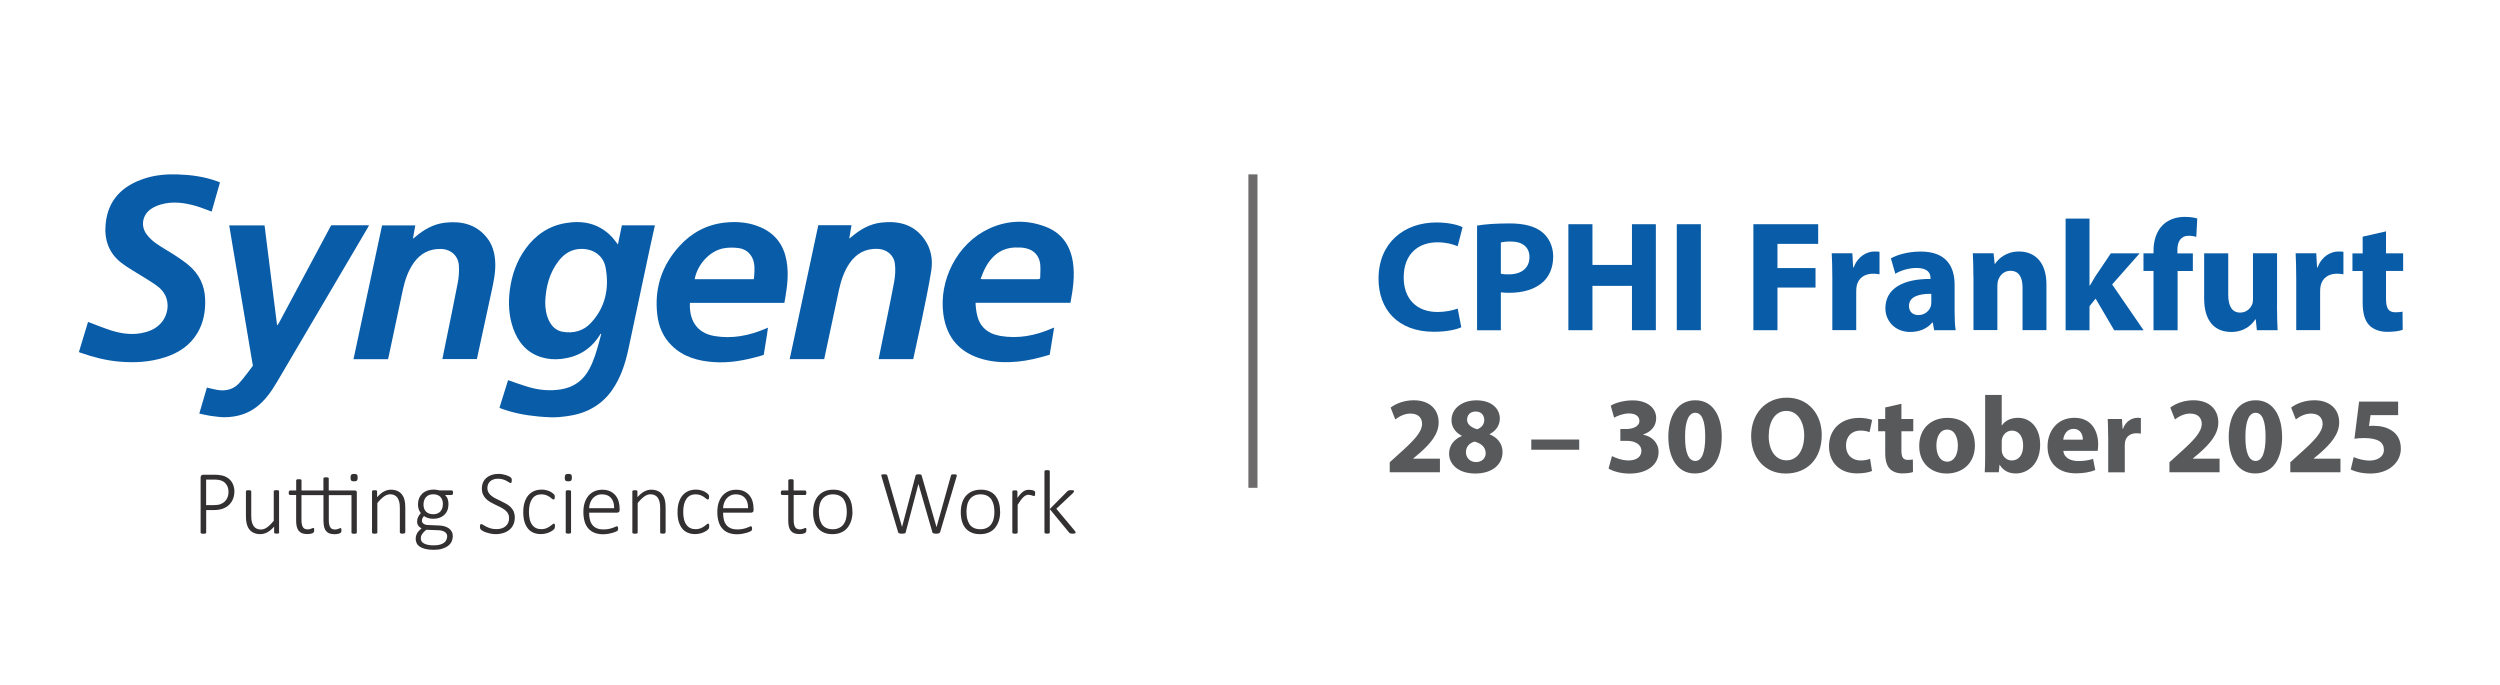 <svg xmlns="http://www.w3.org/2000/svg" id="Layer_1" data-name="Layer 1" viewBox="0 0 413.23 113.21"><defs><style>      .cls-1 {        fill: #085ca8;      }      .cls-2 {        fill: none;        opacity: .75;        stroke: #3d3a3b;        stroke-miterlimit: 10;        stroke-width: 1.5px;      }      .cls-3 {        fill: #58595b;      }      .cls-4 {        fill: #323031;      }    </style></defs><g><g><path class="cls-4" d="M38.74,81.24c0,.45-.08.86-.23,1.24-.15.37-.37.7-.65.97s-.63.48-1.04.63-.91.23-1.48.23h-1.26v3.72s0,.06-.02.08c-.02.03-.04.05-.08.06s-.08.03-.14.04-.13.02-.22.02-.16,0-.22-.02-.11-.02-.14-.04c-.04-.02-.06-.04-.08-.06-.02-.03-.02-.05-.02-.08v-9.09c0-.18.05-.3.14-.37.1-.07.19-.1.28-.1h1.98c.19,0,.38.01.57.03.18.02.4.06.65.11.25.06.5.16.76.32s.48.35.65.58c.18.23.32.49.41.78.1.3.15.62.15.97ZM37.77,81.32c0-.42-.08-.78-.25-1.07s-.37-.51-.6-.65-.49-.23-.74-.27c-.26-.04-.5-.06-.73-.06h-1.38v4.22h1.32c.42,0,.78-.05,1.06-.16.29-.11.53-.26.72-.45.19-.19.34-.42.45-.69.1-.27.15-.55.15-.87Z"></path><path class="cls-4" d="M46.16,88.01s0,.06-.02.08c-.01.03-.04.05-.07.06s-.08.03-.13.04c-.06.01-.12.02-.2.02-.09,0-.16,0-.22-.02s-.1-.02-.13-.04c-.03-.02-.05-.04-.06-.06-.01-.03-.02-.05-.02-.08v-.96c-.39.43-.77.75-1.15.95-.37.19-.74.29-1.12.29-.45,0-.82-.08-1.13-.23-.31-.15-.55-.35-.74-.61-.19-.26-.32-.56-.4-.9s-.12-.75-.12-1.23v-4.1s0-.06.02-.08c.01-.03.04-.05.07-.06.04-.02.08-.03.14-.04.06,0,.13-.01.21-.01.09,0,.16,0,.22.01.06,0,.1.02.13.04.03.02.06.04.07.06.02.03.02.05.02.08v4.02c0,.42.03.76.1,1.03.07.27.16.49.29.68s.3.33.5.43c.2.1.44.15.71.15.34,0,.69-.12,1.03-.37s.71-.6,1.09-1.08v-4.87s0-.06.02-.08c.01-.03.04-.05.07-.06.04-.02.08-.03.14-.04.06,0,.13-.01.22-.01s.16,0,.21.01c.06,0,.1.02.13.04.03.02.06.04.07.06.02.03.02.05.02.08v6.79h0Z"></path><path class="cls-4" d="M49.83,81.82v4.1c0,.52.07.91.22,1.18s.41.4.81.4c.12,0,.23-.01.33-.04s.18-.05.26-.08.14-.06.19-.08c.05-.03.1-.04.14-.04.03,0,.05,0,.07.02s.04.03.05.06c.01.03.02.06.03.11,0,.04.01.1.01.16,0,.11-.01.19-.03.26-.02.07-.05.12-.08.15-.04.04-.09.07-.16.11-.07.03-.16.06-.25.08-.1.02-.19.04-.3.05s-.21.02-.31.02c-.34,0-.62-.05-.85-.13-.24-.09-.43-.23-.58-.41s-.26-.41-.33-.7-.1-.61-.1-.99v-4.23h-1.01c-.07,0-.12-.03-.16-.09s-.06-.16-.06-.28c0-.07,0-.12.02-.17.01-.05.03-.09.05-.12.02-.03.05-.06.07-.07s.06-.02.09-.02h1.01v-1.67s0-.06.02-.08c.01-.03.04-.05.07-.06.04-.02.08-.03.14-.04.06,0,.13-.01.21-.01.09,0,.16,0,.22.01.06,0,.1.02.13.04.03.02.06.04.07.06.02.03.02.05.02.08v1.67h3.62v-1.98s0-.06.02-.08c.01-.03.04-.05.07-.06.04-.02.08-.03.14-.04.06-.01.13-.02.21-.02.09,0,.16,0,.22.02s.1.02.13.04c.03.02.06.04.07.06s.02.05.02.08v1.98h4.35c.11,0,.18.03.23.09.04.06.06.14.06.24v6.63s0,.06-.02.08-.04.05-.07.06-.08.03-.13.04-.13.02-.22.02-.16,0-.21-.02-.1-.02-.14-.04c-.04-.02-.06-.04-.07-.06-.01-.03-.02-.05-.02-.08v-6.19h-3.75v4.1c0,.52.07.91.22,1.18s.41.4.8.4c.12,0,.23-.01.33-.04s.18-.05.26-.08.14-.06.19-.08.1-.04.14-.04c.03,0,.05,0,.06.02.02.01.03.03.05.06.01.03.02.06.03.11,0,.04.01.1.01.16,0,.11,0,.19-.02.26s-.04.12-.08.15-.1.07-.16.11c-.07.03-.15.06-.25.08-.1.02-.19.04-.3.05s-.21.02-.31.02c-.34,0-.63-.05-.86-.13-.24-.09-.42-.23-.57-.41s-.26-.41-.32-.7-.1-.61-.1-.99v-4.23h-3.62v-.02ZM59.12,78.94c0,.24-.04.4-.13.49-.09.09-.24.13-.47.13s-.37-.04-.46-.12-.12-.25-.12-.49.04-.4.13-.49c.09-.09.24-.13.47-.13s.37.04.46.12.12.25.12.49Z"></path><path class="cls-4" d="M66.96,88.01s0,.06-.02.08-.04.05-.07.06-.08.03-.13.04-.13.02-.21.02c-.09,0-.16,0-.22-.02s-.1-.02-.13-.04c-.03-.02-.06-.04-.07-.06-.02-.03-.02-.05-.02-.08v-4.03c0-.42-.03-.76-.1-1.02-.07-.26-.16-.49-.29-.68s-.3-.33-.5-.43-.44-.15-.71-.15c-.34,0-.69.12-1.03.37s-.71.6-1.09,1.08v4.87s0,.06-.02.08-.04.05-.07.06-.08.03-.13.04-.13.02-.22.02-.16,0-.21-.02-.1-.02-.14-.04c-.04-.02-.06-.04-.07-.06-.01-.03-.02-.05-.02-.08v-6.8s0-.06.02-.08c.01-.03.04-.05.07-.06.04-.02.08-.03.13-.04.05,0,.12-.01.2-.01.09,0,.15,0,.21.01.06,0,.1.02.13.04s.05.04.06.06c.01.03.02.05.02.08v.96c.39-.43.77-.75,1.15-.95.37-.19.75-.29,1.12-.29.45,0,.82.08,1.13.23s.55.35.74.61c.19.26.32.55.4.89s.12.75.12,1.23c0,0,0,4.11,0,4.11Z"></path><path class="cls-4" d="M74.88,81.45c0,.14-.02.24-.07.29-.05.06-.1.08-.17.08h-1.07c.21.21.36.45.44.7.08.25.12.52.12.8,0,.38-.06.73-.18,1.03s-.3.55-.52.76-.49.37-.8.48c-.31.11-.65.16-1.03.16-.31,0-.59-.04-.87-.13-.28-.09-.49-.19-.64-.32-.1.1-.18.21-.25.34-.07.13-.1.28-.1.45,0,.19.09.35.28.48.18.13.42.2.71.21l1.84.08c.31.01.6.05.88.13.27.08.51.18.72.33s.37.33.49.54.18.47.18.76-.06.59-.18.86c-.12.28-.31.52-.57.72-.26.21-.59.37-.99.5s-.88.18-1.43.18-.98-.05-1.36-.14c-.37-.09-.68-.22-.92-.38-.24-.16-.41-.35-.52-.57s-.16-.46-.16-.71c0-.17.02-.34.06-.5.04-.15.1-.3.18-.45.08-.14.18-.28.31-.4s.27-.26.42-.4c-.26-.13-.45-.29-.56-.47-.12-.18-.18-.38-.18-.59,0-.31.06-.58.18-.82.12-.24.27-.45.43-.64-.14-.19-.26-.4-.34-.62s-.12-.5-.12-.81c0-.38.06-.72.19-1.02.12-.3.3-.56.52-.77.22-.21.49-.37.8-.49.31-.11.65-.17,1.02-.17.19,0,.38.01.55.04.17.02.33.05.48.09h2c.09,0,.15.03.18.1.04.07.06.16.06.29ZM73.92,88.69c0-.33-.13-.58-.4-.76s-.62-.27-1.07-.29l-1.98-.07c-.18.14-.33.27-.45.4-.11.12-.2.25-.28.36-.07.12-.11.23-.14.34-.03.11-.04.23-.04.34,0,.37.18.65.56.84.37.19.89.29,1.56.29.42,0,.77-.04,1.05-.12s.51-.19.69-.33c.17-.13.3-.29.37-.47.08-.17.12-.36.12-.55ZM73.21,83.34c0-.52-.14-.92-.42-1.21s-.69-.43-1.2-.43c-.27,0-.5.05-.7.13-.2.09-.36.21-.5.37-.13.15-.23.34-.29.54s-.1.42-.1.65c0,.5.14.9.42,1.18s.68.43,1.19.43c.27,0,.51-.05.71-.13.2-.09.37-.21.5-.36.13-.15.23-.33.29-.53.06-.2.09-.42.09-.64Z"></path><path class="cls-4" d="M85.09,85.54c0,.43-.08.81-.23,1.16-.15.34-.37.63-.65.86s-.61.42-1,.54c-.38.12-.8.19-1.26.19-.31,0-.6-.03-.88-.09-.28-.06-.52-.13-.74-.2-.21-.08-.39-.16-.54-.25-.15-.08-.25-.15-.3-.21-.06-.06-.1-.12-.12-.2-.03-.08-.04-.17-.04-.29,0-.09,0-.15.02-.21s.03-.1.04-.13c.02-.04.04-.06.07-.07.03-.01.06-.02.09-.02.07,0,.17.05.3.13s.29.18.5.29.45.2.73.29.61.13.99.13c.31,0,.58-.04.84-.12s.48-.2.66-.36c.18-.15.33-.35.43-.57s.15-.49.15-.78-.07-.56-.19-.77-.3-.4-.51-.57c-.21-.16-.46-.31-.72-.45-.27-.13-.55-.27-.83-.4-.28-.13-.56-.28-.83-.43s-.51-.34-.72-.54c-.21-.21-.38-.45-.51-.73s-.19-.61-.19-1,.07-.71.2-1.01c.13-.3.33-.55.57-.76.25-.21.54-.37.88-.48s.72-.16,1.13-.16c.2,0,.41.02.62.06s.41.09.6.15.35.13.5.21.25.14.29.19c.05.05.08.08.09.11.01.02.03.05.04.09s.02.08.02.12,0,.11,0,.17,0,.12-.01.17c0,.05-.02.1-.04.13-.02.04-.04.07-.06.09s-.05.03-.08.03c-.06,0-.14-.04-.25-.11s-.26-.15-.42-.25-.37-.17-.61-.25c-.24-.07-.5-.11-.8-.11s-.55.04-.77.12c-.22.08-.4.19-.55.33-.14.14-.26.3-.33.49-.07.18-.11.38-.11.58,0,.3.07.56.19.77.13.21.3.4.52.57s.46.31.73.45.55.27.83.4c.28.13.56.28.83.43.27.15.52.33.73.54s.39.45.52.73c.11.27.18.6.18.98Z"></path><path class="cls-4" d="M91.71,87.01c0,.06,0,.11,0,.16,0,.05-.01.09-.02.12-.01.04-.03.07-.04.09-.02.03-.06.07-.12.14s-.17.15-.33.25c-.15.1-.32.19-.51.26-.19.08-.39.14-.61.18s-.45.07-.68.07c-.47,0-.89-.08-1.25-.24-.36-.16-.67-.39-.91-.7s-.43-.69-.56-1.13c-.13-.45-.19-.96-.19-1.55,0-.66.08-1.22.24-1.69.16-.47.37-.85.65-1.16.28-.3.6-.52.96-.67.37-.14.76-.21,1.18-.21.23,0,.44.02.64.06s.39.1.57.17.33.15.46.24.24.17.3.23c.06.06.11.11.13.14s.04.07.05.11.02.08.03.13c0,.05,0,.1,0,.17,0,.14-.02.25-.06.3-.04.06-.09.09-.14.09-.07,0-.16-.05-.26-.13-.1-.09-.24-.19-.39-.3s-.35-.2-.58-.3c-.23-.09-.5-.13-.81-.13-.65,0-1.15.25-1.5.75-.35.5-.53,1.22-.53,2.17,0,.48.05.89.14,1.25s.23.65.41.89.39.41.65.53.54.17.86.17c.3,0,.56-.05.79-.14s.43-.2.6-.32c.17-.11.31-.22.42-.32s.19-.14.25-.14c.03,0,.06.01.08.03s.04.05.06.08.03.08.04.13c0,.07,0,.13,0,.19Z"></path><path class="cls-4" d="M94.53,78.94c0,.24-.04.4-.13.49-.09.09-.24.13-.47.13s-.37-.04-.46-.12c-.08-.08-.12-.25-.12-.49s.04-.4.13-.49c.09-.09.24-.13.47-.13s.37.04.46.12.12.25.12.49ZM94.39,88.01s0,.06-.02.08-.04.05-.07.06-.08.03-.13.04-.13.02-.22.02-.16,0-.21-.02-.1-.02-.14-.04c-.04-.02-.06-.04-.07-.06-.01-.03-.02-.05-.02-.08v-6.79s0-.06.02-.08c.01-.03.04-.05.07-.06.04-.02.08-.03.14-.04s.13-.01.21-.01c.09,0,.16,0,.22.01.06,0,.1.02.13.04s.06.04.07.06c.02.03.02.05.02.08v6.79Z"></path><path class="cls-4" d="M102.43,84.27c0,.18-.05.3-.14.37-.1.07-.19.1-.28.1h-4.63c0,.42.04.8.12,1.14.08.34.22.63.41.88.19.24.44.43.74.56.31.13.68.19,1.13.19.32,0,.6-.03.85-.08s.47-.12.65-.18.33-.13.45-.18c.12-.06.2-.08.25-.08.03,0,.06,0,.08.02s.05.04.06.07.03.07.04.12c0,.05.01.11.01.19,0,.04,0,.07,0,.1,0,.03-.01.06-.02.09,0,.03-.02.06-.04.08-.02.03-.04.05-.06.08s-.1.07-.23.13c-.13.06-.3.12-.51.19-.21.06-.46.12-.73.17s-.58.08-.9.08c-.53,0-.99-.08-1.4-.24-.4-.16-.75-.39-1.02-.7-.28-.31-.49-.69-.62-1.15-.14-.46-.21-.98-.21-1.58s.07-1.09.22-1.55.36-.84.63-1.16c.28-.32.61-.56.99-.73.39-.17.82-.25,1.29-.25.51,0,.95.09,1.3.26s.65.4.89.69c.23.29.4.62.51,1,.11.38.16.78.16,1.2v.16h0ZM101.51,84.01c.02-.72-.15-1.28-.5-1.69-.34-.4-.85-.61-1.51-.61-.34,0-.64.06-.9.19s-.48.3-.65.51c-.18.21-.31.46-.41.73s-.15.57-.16.86h4.13Z"></path><path class="cls-4" d="M109.99,88.01s0,.06-.02.08-.04.05-.07.06-.08.03-.13.04-.13.02-.21.02c-.09,0-.16,0-.22-.02-.06-.01-.1-.02-.13-.04-.03-.02-.06-.04-.07-.06-.02-.03-.02-.05-.02-.08v-4.03c0-.42-.03-.76-.1-1.02-.07-.26-.16-.49-.29-.68s-.3-.33-.5-.43-.44-.15-.71-.15c-.34,0-.69.12-1.03.37s-.71.6-1.09,1.08v4.87s0,.06-.02.08-.04.05-.07.06-.08.03-.13.04-.13.02-.22.02-.16,0-.21-.02-.1-.02-.14-.04c-.04-.02-.06-.04-.07-.06-.01-.03-.02-.05-.02-.08v-6.8s0-.06.02-.08c.01-.03.04-.05.07-.06.04-.02.08-.03.13-.04.05,0,.12-.01.2-.01.09,0,.15,0,.21.01.06,0,.1.02.13.04s.05.04.06.06c.01.03.02.05.02.08v.96c.39-.43.77-.75,1.15-.95.37-.19.75-.29,1.12-.29.45,0,.82.08,1.13.23.31.15.55.35.74.61.19.26.32.55.4.89.08.34.12.75.12,1.23v4.11h0Z"></path><path class="cls-4" d="M117.21,87.01c0,.06,0,.11,0,.16,0,.05-.01.09-.02.12-.01.04-.03.07-.04.09-.02.03-.06.07-.12.14s-.17.15-.33.25c-.15.1-.32.19-.51.26-.19.08-.39.14-.61.18s-.45.07-.68.07c-.47,0-.89-.08-1.25-.24-.36-.16-.67-.39-.91-.7s-.43-.69-.56-1.13c-.13-.45-.19-.96-.19-1.55,0-.66.08-1.22.24-1.69.16-.47.37-.85.65-1.16.28-.3.6-.52.96-.67.37-.14.76-.21,1.18-.21.23,0,.44.02.64.06s.39.1.57.17.33.15.46.24.24.17.3.23c.06.06.11.11.13.14s.04.07.05.11.02.08.03.13c0,.05,0,.1,0,.17,0,.14-.02.25-.06.3-.04.06-.09.09-.14.09-.07,0-.16-.05-.26-.13-.1-.09-.24-.19-.39-.3s-.35-.2-.58-.3c-.23-.09-.5-.13-.81-.13-.65,0-1.15.25-1.5.75-.35.5-.53,1.22-.53,2.17,0,.48.05.89.14,1.25s.23.65.41.89.39.41.65.53.54.17.86.17c.3,0,.56-.05.79-.14s.43-.2.6-.32c.17-.11.31-.22.42-.32s.19-.14.25-.14c.03,0,.06.01.08.03s.04.05.06.08.03.08.04.13c0,.07,0,.13,0,.19Z"></path><path class="cls-4" d="M124.57,84.27c0,.18-.05.3-.14.37-.1.07-.19.1-.28.1h-4.63c0,.42.04.8.12,1.14.08.34.22.63.41.88.19.24.44.43.74.56.31.13.68.19,1.13.19.32,0,.6-.03.85-.08s.47-.12.65-.18.33-.13.45-.18c.12-.06.2-.08.25-.08.03,0,.06,0,.08.02s.05.04.06.07.03.07.04.12c0,.05.01.11.01.19,0,.04,0,.07,0,.1,0,.03-.01.06-.02.09,0,.03-.02.06-.04.08-.02.03-.04.05-.06.08s-.1.07-.23.13c-.13.06-.3.12-.51.19-.21.06-.46.12-.73.17s-.58.08-.9.08c-.53,0-.99-.08-1.4-.24s-.75-.39-1.02-.7c-.28-.31-.49-.69-.62-1.15-.14-.46-.21-.98-.21-1.58s.07-1.09.22-1.55.36-.84.63-1.16c.28-.32.61-.56.99-.73.39-.17.82-.25,1.29-.25.51,0,.95.09,1.3.26s.65.4.89.69c.23.29.4.62.51,1,.11.38.16.78.16,1.2v.16h0ZM123.65,84.01c.02-.72-.15-1.28-.5-1.69-.34-.4-.85-.61-1.51-.61-.34,0-.64.06-.9.19s-.48.3-.65.51c-.18.21-.31.46-.41.73s-.15.57-.16.86h4.13Z"></path><path class="cls-4" d="M133.28,87.61c0,.11-.01.19-.03.26s-.05.12-.08.15-.09.07-.16.11c-.07.03-.16.06-.25.08-.1.02-.19.04-.3.05-.11.01-.21.02-.31.02-.33,0-.62-.05-.85-.13-.24-.09-.43-.23-.58-.41-.15-.18-.26-.41-.33-.7s-.1-.61-.1-.99v-4.23h-1.01c-.07,0-.12-.03-.16-.09s-.06-.16-.06-.28c0-.07,0-.12.02-.17.01-.05.03-.09.05-.12.02-.03.05-.06.07-.07s.06-.02.09-.02h1.01v-1.67s0-.06.02-.08c.01-.03.04-.05.07-.06.04-.02.08-.03.14-.04s.13-.01.21-.01c.09,0,.16,0,.22.01.06,0,.1.02.13.04s.06.04.07.06c.02.03.02.05.02.08v1.67h1.88s.07,0,.09.02c.03.02.05.04.07.07s.04.07.05.12c.01.05.02.1.02.17,0,.12-.02.22-.06.28s-.1.09-.16.09h-1.88v4.1c0,.52.07.91.22,1.18s.41.4.81.4c.12,0,.23-.01.33-.04s.18-.05.26-.08.14-.06.19-.08c.05-.03.1-.04.14-.04.03,0,.05,0,.07.02.02.01.04.03.05.06.01.03.02.06.03.11,0,.04.01.09.01.16Z"></path><path class="cls-4" d="M140.91,84.55c0,.54-.07,1.04-.21,1.49s-.35.85-.62,1.19-.62.6-1.04.78c-.41.19-.9.28-1.45.28s-.99-.08-1.39-.25-.73-.41-1-.72-.47-.69-.6-1.14-.2-.95-.2-1.51.07-1.04.2-1.49c.14-.46.34-.85.62-1.18.28-.33.62-.59,1.04-.78.41-.18.9-.28,1.45-.28s.99.08,1.39.25.73.4.99.72.47.69.6,1.14c.14.45.2.95.2,1.5ZM139.97,84.63c0-.38-.04-.75-.11-1.11-.08-.35-.2-.66-.37-.93-.17-.27-.41-.48-.71-.64-.3-.16-.67-.24-1.11-.24-.4,0-.76.07-1.05.22-.3.14-.54.35-.73.6s-.33.56-.41.91c-.09.35-.13.73-.13,1.13s.04.76.11,1.12c.08.35.2.66.37.93s.41.48.71.63.67.23,1.11.23c.4,0,.76-.07,1.05-.22.3-.14.54-.34.73-.6.19-.26.33-.56.41-.91.09-.35.13-.73.13-1.14Z"></path><path class="cls-4" d="M155.36,88s-.04.07-.07.1c-.03.03-.08.05-.13.06-.05.02-.11.03-.18.04-.07,0-.15.01-.24.01-.09,0-.17,0-.24-.01-.07,0-.13-.02-.18-.04-.05-.02-.1-.04-.13-.06-.03-.03-.06-.06-.07-.1l-2.3-7.98h-.02l-2.1,7.98s-.03.07-.06.1c-.03.03-.07.05-.11.06-.05.02-.11.03-.17.04-.07,0-.15.01-.25.01-.1,0-.18,0-.26-.01-.07,0-.14-.02-.19-.04-.06-.02-.1-.04-.13-.06-.03-.03-.06-.06-.07-.1l-2.75-9.24c-.03-.08-.04-.14-.04-.19s.02-.08.05-.11c.03-.03.08-.04.15-.05.07,0,.16-.01.27-.01s.2,0,.26.01c.07,0,.11.02.15.04s.06.04.07.06c.01.03.03.06.04.09l2.44,8.51h0l2.24-8.51s.02-.07.04-.09.04-.05.08-.06.09-.03.16-.04c.07,0,.16-.01.27-.01.09,0,.15,0,.2.01.05,0,.1.02.13.04s.06.04.08.06c.02.03.03.06.04.09l2.45,8.51h.02l2.38-8.51s.02-.07.04-.09c.01-.03.04-.05.07-.06.04-.02.08-.03.14-.04.06,0,.14-.01.25-.01.11,0,.2,0,.26.02.07.01.11.03.15.05.03.03.05.06.05.11s0,.11-.03.18l-2.74,9.24Z"></path><path class="cls-4" d="M165.32,84.55c0,.54-.07,1.04-.21,1.49s-.35.85-.62,1.19-.62.6-1.04.78c-.41.19-.9.28-1.45.28s-.99-.08-1.39-.25-.73-.41-1-.72c-.27-.31-.47-.69-.6-1.14s-.2-.95-.2-1.51.07-1.04.2-1.49.34-.85.62-1.18c.28-.33.62-.59,1.04-.78.41-.18.9-.28,1.45-.28s.99.08,1.39.25.73.4.99.72.47.69.6,1.14c.14.45.2.95.2,1.5ZM164.37,84.63c0-.38-.04-.75-.11-1.11-.08-.35-.2-.66-.37-.93-.17-.27-.41-.48-.71-.64-.3-.16-.67-.24-1.11-.24-.4,0-.76.07-1.05.22-.3.14-.54.35-.73.6-.19.26-.33.56-.41.91-.09.35-.13.73-.13,1.13s.04.76.11,1.12c.08.35.2.66.37.93s.41.48.71.63c.3.15.67.23,1.11.23.4,0,.76-.07,1.05-.22.3-.14.54-.34.73-.6.19-.26.33-.56.41-.91.09-.35.13-.73.13-1.14Z"></path><path class="cls-4" d="M171.09,81.57c0,.08,0,.14,0,.19,0,.05-.02.1-.03.13s-.03.06-.05.08c-.02.02-.04.03-.07.03-.05,0-.1-.01-.16-.04-.06-.02-.13-.05-.21-.07s-.17-.05-.26-.07c-.1-.02-.2-.04-.32-.04-.13,0-.27.03-.4.09-.13.06-.27.15-.41.28s-.29.3-.45.51-.33.47-.52.77v4.59s0,.06-.02.08-.04.05-.07.06c-.03.02-.08.03-.13.04-.06.01-.13.02-.22.02s-.16,0-.21-.02c-.06-.01-.1-.02-.14-.04-.04-.02-.06-.04-.07-.06-.01-.03-.02-.05-.02-.08v-6.78s0-.06.02-.08c.01-.03.04-.05.07-.06.04-.02.08-.03.13-.04.05,0,.12-.01.2-.01.09,0,.15,0,.21.01.06,0,.1.02.13.04s.05.04.06.06c.01.03.02.05.02.08v1.07c.19-.29.37-.52.54-.69.16-.17.32-.31.47-.41s.3-.16.44-.2.29-.05.44-.05c.07,0,.14,0,.23.01.09,0,.17.02.28.04.1.02.18.05.26.07.08.03.13.05.16.08.03.02.05.04.06.06.01.02.02.04.03.07,0,.03.01.07.02.11-.01.05,0,.11,0,.18Z"></path><path class="cls-4" d="M177.8,88s0,.07-.02.09c-.02.03-.04.05-.08.06s-.08.03-.14.04-.14.02-.23.02c-.1,0-.18,0-.25-.01-.07,0-.12-.02-.17-.04-.05-.02-.09-.04-.12-.06-.03-.03-.06-.06-.09-.09l-3.18-3.86v3.86s0,.06-.02.08-.04.05-.07.06c-.03.02-.08.03-.13.04-.06.01-.13.02-.22.02s-.16,0-.21-.02c-.06-.01-.1-.02-.14-.04-.04-.02-.06-.04-.07-.06-.01-.03-.02-.05-.02-.08v-10.11s0-.06.02-.08c.01-.03.04-.05.07-.06.04-.02.08-.03.14-.04s.13-.01.21-.01c.09,0,.16,0,.22.01.06,0,.1.02.13.04s.06.04.07.06c.02.03.02.05.02.08v6.24l2.86-2.89s.08-.08.12-.11c.04-.03.09-.05.14-.07.05-.02.11-.03.17-.04s.14-.01.23-.01.16,0,.22,0,.11.02.15.03.07.04.09.06c.02.02.03.05.03.09,0,.05-.02.1-.05.15-.03.05-.08.11-.16.18l-2.72,2.56,3.01,3.6c.07.08.11.13.13.17.02.04.04.08.04.12Z"></path></g><g><path class="cls-1" d="M90.76,68.96c-1.13-.04-2.27-.15-3.38-.31-1.09-.15-2.17-.38-3.23-.69-.48-.14-.95-.3-1.42-.47-.05-.02-.09-.05-.17-.09.48-1.54.95-3.07,1.42-4.56,1.16.39,2.27.81,3.42,1.14,1.73.51,3.5.67,5.31.38,2.15-.34,3.71-1.49,4.72-3.4.77-1.44,1.2-3,1.63-4.56.11-.4.21-.8.32-1.2-.03-.02-.06-.03-.1-.04-.07.1-.14.2-.2.31-1.46,2.29-3.56,3.53-6.24,3.85-1.16.14-2.29.06-3.4-.29-2.38-.75-3.8-2.46-4.61-4.73-.73-2.07-.84-4.2-.56-6.36.32-2.48,1.12-4.77,2.59-6.81,1.65-2.29,3.84-3.79,6.65-4.26,2.85-.48,5.43.05,7.53,2.19.38.39.7.85,1.1,1.35.22-1.08.43-2.12.65-3.17h5.46c-.28,1.26-.56,2.51-.83,3.76-1.18,5.55-2.35,11.1-3.54,16.66-.52,2.42-1.26,4.74-2.69,6.8-.5.72-1.08,1.38-1.76,1.94-.64.55-1.36,1-2.12,1.37-.78.37-1.6.64-2.45.82-.56.12-1.12.2-1.69.27-.56.07-1.12.12-1.68.12-.24,0-.49,0-.74-.01ZM90.12,49.91c0,1.08.15,2.13.63,3.11.47.95,1.18,1.63,2.25,1.82,1.79.31,3.43-.13,4.66-1.45,2.43-2.6,3.07-5.77,2.44-9.17-.37-1.98-2.04-3.12-4.07-3.08-1.55.03-2.75.77-3.68,1.97-1.55,2-2.13,4.33-2.23,6.8Z"></path><path class="cls-1" d="M36.81,68.95c-.05,0-.11,0-.16,0-.19,0-.38-.05-.56-.05-.45-.05-.89-.12-1.34-.17-.59-.09-1.18-.24-1.81-.37.43-1.47.85-2.9,1.26-4.3.6.14,1.16.3,1.72.39,1.37.23,2.63-.06,3.58-1.08.8-.85,2.31-2.93,2.31-2.93,0,0-.05-.2-.08-.39-.58-3.48-1.17-6.97-1.76-10.45-.53-3.13-1.06-6.26-1.59-9.38-.16-.97-.32-1.95-.49-2.96h5.84c.69,5.47,1.37,10.96,2.06,16.44.04.01.07.02.1.03.08-.13.17-.26.24-.39,2.81-5.25,8.42-15.75,8.42-15.75l.22-.36s4,0,5.81,0h.42c-.08.15-.13.27-.19.37-5,8.5-10,17.01-15.01,25.51-.92,1.56-1.94,3.04-3.4,4.16-.69.52-1.45.94-2.26,1.21-.94.32-1.93.47-2.92.48-.14,0-.29,0-.42,0Z"></path><path class="cls-1" d="M13.04,58.2c.52-1.7,1.02-3.37,1.51-4.99,1.32.49,2.58,1.02,3.89,1.43,1.83.57,3.7.79,5.59.27,1.04-.28,1.96-.77,2.67-1.61,1.25-1.49,1.6-4.18-.53-5.88-.78-.62-1.66-1.12-2.51-1.66-1.19-.76-2.45-1.43-3.57-2.29-2.11-1.62-2.88-3.85-2.63-6.45.39-4.03,2.8-6.34,6.48-7.53,1.77-.57,3.6-.72,5.45-.66,2.21.07,4.38.37,6.47,1.12.15.06.31.12.5.2-.47,1.63-.93,3.23-1.38,4.83-.87-.32-1.7-.67-2.55-.92-1.91-.55-3.86-.83-5.82-.27-.56.16-1.12.4-1.61.72-1.43.95-1.8,2.76-.81,4.16.42.59.99,1.12,1.59,1.55.94.67,1.97,1.22,2.94,1.85.82.54,1.64,1.08,2.39,1.7,1.79,1.47,2.73,3.39,2.8,5.71.06,1.96-.26,3.85-1.28,5.56-1.23,2.07-3.11,3.29-5.34,4.01-2.47.8-5.01.95-7.59.72-2.2-.19-4.32-.74-6.4-1.47-.09-.03-.15-.07-.27-.11Z"></path><path class="cls-1" d="M114.04,50.05c-.14,2.72,1,4.97,4.04,5.49,2.92.5,5.71-.05,8.4-1.19.11-.05.21-.09.32-.13.03-.01.1-.05.14-.06-.06.43-.12.86-.18,1.27-.15.95-.31,1.9-.46,2.86-.02.13-.06.37-.06.37,0,0-.21.07-.34.11-2.61.76-5.25,1.28-7.98,1.08-2.57-.19-4.97-.85-6.88-2.72-1.42-1.39-2.16-3.13-2.39-5.07-.52-4.35.72-8.18,3.68-11.41,2.02-2.21,4.53-3.54,7.52-3.86,2.05-.22,4.07-.03,5.97.82,2.38,1.07,3.74,2.95,4.19,5.5.36,2.01.15,4-.19,5.99-.08.45-.17.96-.17.96h-15.04c-.18,0-.36,0-.56,0ZM114.81,46.15h9.79s.15-1.04.1-2.11c-.07-1.58-1.04-2.8-2.53-3.02-.85-.13-1.76-.13-2.6.03-2.28.44-4.3,2.66-4.75,5.11Z"></path><path class="cls-1" d="M176.93,50.05h-15.66c-.05,0,.05.97.06,1.04.12.92.33,1.84.87,2.62.42.61,1.02,1.08,1.7,1.39.48.21.97.33,1.48.43,2.92.49,5.71-.05,8.4-1.2.14-.06.28-.11.46-.19-.24,1.47-.73,4.49-.73,4.49,0,0-.19.06-.33.1-1.63.48-3.27.88-4.97,1.04-1.9.18-3.79.13-5.63-.36-3.84-1.02-6.1-3.47-6.65-7.46-.77-5.54,2.22-11.69,7.56-14.16,3.03-1.4,6.16-1.5,9.27-.34,2.69,1,4.14,3.07,4.58,5.86.35,2.26.02,4.46-.4,6.72ZM162.06,46.1c.15.02.23.05.32.05,3.07,0,6.13,0,9.2,0,.26,0,.36-.11.36-.33.01-.72.07-1.44,0-2.15-.15-1.38-1.03-2.35-2.39-2.64-.58-.13-1.2-.14-1.8-.12-1.26.05-2.39.47-3.34,1.32-1.16,1.04-1.79,2.4-2.33,3.88Z"></path><path class="cls-1" d="M150.94,59.36h-5.71c.16-.79.31-1.57.47-2.34.7-3.46,1.44-6.92,2.09-10.39.18-.99.26-2.04.13-3.03-.18-1.49-1.4-2.43-2.92-2.47-1.93-.05-3.43.75-4.53,2.32-.94,1.34-1.44,2.87-1.79,4.44-.81,3.72-1.6,7.44-2.38,11.15-.03.11-.06.32-.06.32h-.22c-1.82,0-3.63,0-5.49,0,1.58-7.39,3.15-14.75,4.73-22.14h5.49c-.12.71-.25,1.4-.38,2.22.19-.15.3-.22.39-.3,1.43-1.22,3.02-2.13,4.91-2.35,2.82-.32,5.35.27,7.11,2.73,1.1,1.54,1.44,3.33,1.16,5.15-.41,2.64-.98,5.25-1.51,7.87-.48,2.26-.98,4.52-1.48,6.82Z"></path><path class="cls-1" d="M78.83,59.35h-5.71c.13-.64.25-1.26.38-1.87.73-3.59,1.48-7.17,2.17-10.76.18-.93.24-1.9.18-2.83-.1-1.63-1.35-2.71-2.98-2.74-1.88-.04-3.36.73-4.45,2.25-.99,1.38-1.5,2.95-1.85,4.58-.79,3.65-1.56,7.31-2.33,10.97-.03.14-.07.27-.11.42h-5.7c1.58-7.37,3.15-14.72,4.72-22.11h5.49c-.12.7-.25,1.39-.39,2.21.19-.15.3-.23.39-.31,1.43-1.22,3.02-2.13,4.91-2.35,2.7-.31,5.14.24,6.93,2.48.91,1.13,1.28,2.48,1.37,3.9.11,1.76-.27,3.45-.64,5.15-.77,3.54-1.53,7.08-2.3,10.62-.02.13-.05.26-.09.41Z"></path></g></g><line class="cls-2" x1="207.1" y1="28.82" x2="207.1" y2="80.63"></line><g><path class="cls-1" d="M241.54,54.09c-.73.36-2.37.75-4.5.75-6.06,0-9.18-3.77-9.18-8.76,0-5.98,4.26-9.31,9.57-9.31,2.05,0,3.61.42,4.32.78l-.81,3.15c-.81-.34-1.92-.65-3.33-.65-3.15,0-5.59,1.9-5.59,5.8,0,3.51,2.08,5.72,5.62,5.72,1.2,0,2.52-.26,3.3-.57l.6,3.09Z"></path><path class="cls-1" d="M244.14,37.29c1.22-.21,2.94-.36,5.36-.36s4.19.47,5.36,1.4c1.12.88,1.87,2.34,1.87,4.06s-.57,3.17-1.61,4.16c-1.35,1.27-3.35,1.85-5.69,1.85-.52,0-.99-.03-1.35-.08v6.27h-3.93v-17.29ZM248.07,45.25c.34.08.75.1,1.33.1,2.11,0,3.41-1.07,3.41-2.86,0-1.61-1.12-2.57-3.09-2.57-.81,0-1.35.08-1.64.16v5.17Z"></path><path class="cls-1" d="M263.22,37.06v6.73h6.53v-6.73h3.95v17.52h-3.95v-7.33h-6.53v7.33h-3.98v-17.52h3.98Z"></path><path class="cls-1" d="M281.14,37.06v17.52h-3.98v-17.52h3.98Z"></path><path class="cls-1" d="M289.82,37.06h10.71v3.25h-6.73v4h6.29v3.22h-6.29v7.05h-3.98v-17.52Z"></path><path class="cls-1" d="M302.87,46.05c0-1.87-.05-3.09-.1-4.19h3.41l.13,2.34h.1c.65-1.85,2.21-2.63,3.43-2.63.36,0,.55,0,.83.05v3.72c-.29-.05-.62-.1-1.07-.1-1.46,0-2.44.78-2.7,2-.05.26-.08.57-.08.88v6.45h-3.95v-8.53Z"></path><path class="cls-1" d="M319.7,54.58l-.23-1.27h-.08c-.83,1.01-2.13,1.56-3.64,1.56-2.57,0-4.11-1.87-4.11-3.9,0-3.3,2.96-4.89,7.46-4.86v-.18c0-.68-.36-1.64-2.31-1.64-1.3,0-2.68.44-3.51.96l-.73-2.55c.88-.49,2.63-1.12,4.94-1.12,4.24,0,5.59,2.5,5.59,5.49v4.42c0,1.22.05,2.39.18,3.09h-3.56ZM319.23,48.57c-2.08-.03-3.69.47-3.69,2,0,1.01.68,1.51,1.56,1.51.99,0,1.79-.65,2.05-1.46.05-.21.08-.44.08-.68v-1.38Z"></path><path class="cls-1" d="M326.19,45.92c0-1.59-.05-2.94-.1-4.06h3.43l.18,1.74h.08c.52-.81,1.82-2.03,3.93-2.03,2.6,0,4.55,1.72,4.55,5.46v7.54h-3.95v-7.05c0-1.64-.57-2.76-2-2.76-1.09,0-1.74.75-2,1.48-.1.23-.16.62-.16.99v7.33h-3.95v-8.66Z"></path><path class="cls-1" d="M345.38,47.22h.05c.29-.52.6-1.04.91-1.53l2.57-3.82h4.76l-4.55,5.15,5.2,7.57h-4.86l-3.07-5.23-1.01,1.25v3.98h-3.95v-18.46h3.95v11.1Z"></path><path class="cls-1" d="M355.96,54.58v-9.8h-1.66v-2.91h1.66v-.49c0-1.53.47-3.22,1.61-4.26.99-.94,2.37-1.27,3.51-1.27.88,0,1.56.1,2.11.26l-.16,3.04c-.34-.1-.75-.18-1.27-.18-1.3,0-1.85,1.01-1.85,2.26v.65h2.55v2.91h-2.52v9.8h-3.98Z"></path><path class="cls-1" d="M376.37,50.5c0,1.66.05,3.02.1,4.08h-3.43l-.18-1.79h-.08c-.49.78-1.69,2.08-3.98,2.08-2.57,0-4.47-1.61-4.47-5.54v-7.46h3.98v6.84c0,1.85.6,2.96,1.98,2.96,1.09,0,1.72-.75,1.98-1.38.1-.23.13-.55.13-.86v-7.57h3.98v8.63Z"></path><path class="cls-1" d="M379.55,46.05c0-1.87-.05-3.09-.1-4.19h3.41l.13,2.34h.1c.65-1.85,2.21-2.63,3.43-2.63.36,0,.55,0,.83.05v3.72c-.29-.05-.62-.1-1.07-.1-1.46,0-2.44.78-2.7,2-.05.26-.08.57-.08.88v6.45h-3.95v-8.53Z"></path><path class="cls-1" d="M394.39,38.23v3.64h2.83v2.91h-2.83v4.6c0,1.53.36,2.24,1.56,2.24.49,0,.88-.05,1.17-.1l.03,2.99c-.52.21-1.46.34-2.57.34-1.27,0-2.34-.44-2.96-1.09-.73-.75-1.09-1.98-1.09-3.77v-5.2h-1.69v-2.91h1.69v-2.76l3.87-.88Z"></path></g><g><path class="cls-3" d="M229.71,78.07v-1.66l1.51-1.37c2.56-2.29,3.8-3.6,3.84-4.97,0-.95-.58-1.71-1.93-1.71-1.01,0-1.89.5-2.5.97l-.77-1.96c.88-.67,2.25-1.21,3.83-1.21,2.65,0,4.11,1.55,4.11,3.67,0,1.96-1.42,3.53-3.12,5.04l-1.08.9v.04h4.41v2.25h-8.3Z"></path><path class="cls-3" d="M239.52,75.01c0-1.4.81-2.38,2.09-2.94v-.05c-1.13-.58-1.69-1.53-1.69-2.56,0-1.98,1.78-3.29,4.12-3.29,2.74,0,3.87,1.58,3.87,3.01,0,1.01-.54,2-1.69,2.57v.05c1.13.43,2.14,1.4,2.14,2.92,0,2.12-1.78,3.55-4.5,3.55-2.97,0-4.34-1.67-4.34-3.26ZM245.57,74.92c0-1.03-.76-1.64-1.84-1.93-.9.25-1.42.9-1.42,1.75-.02.85.63,1.64,1.66,1.64.97,0,1.6-.63,1.6-1.46ZM242.49,69.37c0,.79.72,1.3,1.66,1.58.63-.18,1.19-.76,1.19-1.49s-.41-1.44-1.42-1.44c-.94,0-1.42.61-1.42,1.35Z"></path><path class="cls-3" d="M261.03,72.65v1.69h-7.92v-1.69h7.92Z"></path><path class="cls-3" d="M266.45,75.39c.49.25,1.6.72,2.72.72,1.42,0,2.14-.68,2.14-1.57,0-1.15-1.15-1.67-2.36-1.67h-1.12v-1.96h1.06c.92-.02,2.09-.36,2.09-1.35,0-.7-.58-1.22-1.73-1.22-.95,0-1.96.41-2.45.7l-.56-1.98c.7-.45,2.11-.88,3.62-.88,2.5,0,3.89,1.31,3.89,2.92,0,1.24-.7,2.21-2.14,2.72v.04c1.4.25,2.54,1.31,2.54,2.84,0,2.07-1.82,3.58-4.79,3.58-1.51,0-2.79-.4-3.48-.83l.56-2.05Z"></path><path class="cls-3" d="M284.59,72.16c0,3.62-1.46,6.1-4.45,6.1s-4.36-2.72-4.38-6.03c0-3.38,1.44-6.07,4.47-6.07s4.36,2.79,4.36,6ZM278.53,72.23c-.02,2.68.63,3.96,1.69,3.96s1.64-1.33,1.64-4-.56-3.96-1.66-3.96c-1.01,0-1.69,1.28-1.67,4Z"></path><path class="cls-3" d="M301.12,71.88c0,3.98-2.41,6.39-5.96,6.39s-5.71-2.72-5.71-6.18c0-3.64,2.32-6.36,5.91-6.36s5.76,2.79,5.76,6.14ZM292.35,72.04c0,2.38,1.12,4.05,2.95,4.05s2.92-1.76,2.92-4.12c0-2.18-1.04-4.05-2.93-4.05s-2.93,1.76-2.93,4.12Z"></path><path class="cls-3" d="M309.43,77.85c-.49.22-1.4.4-2.45.4-2.84,0-4.66-1.73-4.66-4.5,0-2.58,1.76-4.68,5.04-4.68.72,0,1.51.13,2.09.34l-.43,2.03c-.32-.14-.81-.27-1.53-.27-1.44,0-2.38,1.03-2.36,2.47,0,1.62,1.08,2.47,2.41,2.47.65,0,1.15-.11,1.57-.27l.32,2.02Z"></path><path class="cls-3" d="M314.29,66.74v2.52h1.96v2.02h-1.96v3.19c0,1.06.25,1.55,1.08,1.55.34,0,.61-.04.81-.07l.02,2.07c-.36.14-1.01.23-1.78.23-.88,0-1.62-.31-2.05-.76-.5-.52-.76-1.37-.76-2.61v-3.6h-1.17v-2.02h1.17v-1.91l2.68-.61Z"></path><path class="cls-3" d="M326.44,73.57c0,3.22-2.29,4.7-4.65,4.7-2.57,0-4.56-1.69-4.56-4.54s1.87-4.66,4.7-4.66,4.5,1.85,4.5,4.5ZM320.07,73.66c0,1.51.63,2.65,1.8,2.65,1.06,0,1.75-1.06,1.75-2.65,0-1.31-.5-2.65-1.75-2.65-1.31,0-1.8,1.35-1.8,2.65Z"></path><path class="cls-3" d="M328.06,78.07c.04-.58.07-1.64.07-2.63v-10.16h2.74v5.02h.04c.52-.76,1.44-1.24,2.67-1.24,2.11,0,3.66,1.75,3.64,4.45,0,3.17-2.02,4.75-4.03,4.75-1.03,0-2.02-.38-2.65-1.42h-.04l-.11,1.22h-2.32ZM330.87,74.32c0,.18.02.34.05.49.18.74.81,1.3,1.6,1.3,1.17,0,1.89-.9,1.89-2.48,0-1.37-.61-2.45-1.89-2.45-.74,0-1.42.56-1.6,1.35-.04.16-.05.32-.05.5v1.3Z"></path><path class="cls-3" d="M341.06,74.54c.09,1.13,1.21,1.67,2.48,1.67.94,0,1.69-.13,2.43-.36l.36,1.85c-.9.36-2,.54-3.19.54-2.99,0-4.7-1.73-4.7-4.48,0-2.23,1.39-4.7,4.45-4.7,2.84,0,3.92,2.21,3.92,4.39,0,.47-.05.88-.09,1.08h-5.67ZM344.28,72.67c0-.67-.29-1.78-1.55-1.78-1.15,0-1.62,1.04-1.69,1.78h3.24Z"></path><path class="cls-3" d="M348.46,72.16c0-1.3-.04-2.14-.07-2.9h2.36l.09,1.62h.07c.45-1.28,1.53-1.82,2.38-1.82.25,0,.38,0,.58.04v2.58c-.2-.04-.43-.07-.74-.07-1.01,0-1.69.54-1.87,1.39-.04.18-.05.4-.05.61v4.46h-2.74v-5.91Z"></path><path class="cls-3" d="M358.59,78.07v-1.66l1.51-1.37c2.56-2.29,3.8-3.6,3.83-4.97,0-.95-.58-1.71-1.93-1.71-1.01,0-1.89.5-2.5.97l-.77-1.96c.88-.67,2.25-1.21,3.83-1.21,2.65,0,4.11,1.55,4.11,3.67,0,1.96-1.42,3.53-3.12,5.04l-1.08.9v.04h4.41v2.25h-8.3Z"></path><path class="cls-3" d="M377.22,72.16c0,3.62-1.46,6.1-4.45,6.1s-4.36-2.72-4.38-6.03c0-3.38,1.44-6.07,4.46-6.07s4.36,2.79,4.36,6ZM371.15,72.23c-.02,2.68.63,3.96,1.69,3.96s1.64-1.33,1.64-4-.56-3.96-1.66-3.96c-1.01,0-1.69,1.28-1.67,4Z"></path><path class="cls-3" d="M378.57,78.07v-1.66l1.51-1.37c2.56-2.29,3.8-3.6,3.83-4.97,0-.95-.58-1.71-1.93-1.71-1.01,0-1.89.5-2.5.97l-.77-1.96c.88-.67,2.25-1.21,3.83-1.21,2.65,0,4.11,1.55,4.11,3.67,0,1.96-1.42,3.53-3.12,5.04l-1.08.9v.04h4.41v2.25h-8.3Z"></path><path class="cls-3" d="M396.37,68.62h-4.54l-.25,1.8c.25-.04.47-.04.76-.04,1.12,0,2.25.25,3.08.85.88.59,1.42,1.57,1.42,2.93,0,2.18-1.87,4.11-5.02,4.11-1.42,0-2.61-.32-3.26-.67l.49-2.05c.52.25,1.58.58,2.65.58,1.13,0,2.34-.54,2.34-1.78s-.95-1.94-3.29-1.94c-.65,0-1.1.04-1.58.11l.77-6.14h6.45v2.25Z"></path></g></svg>